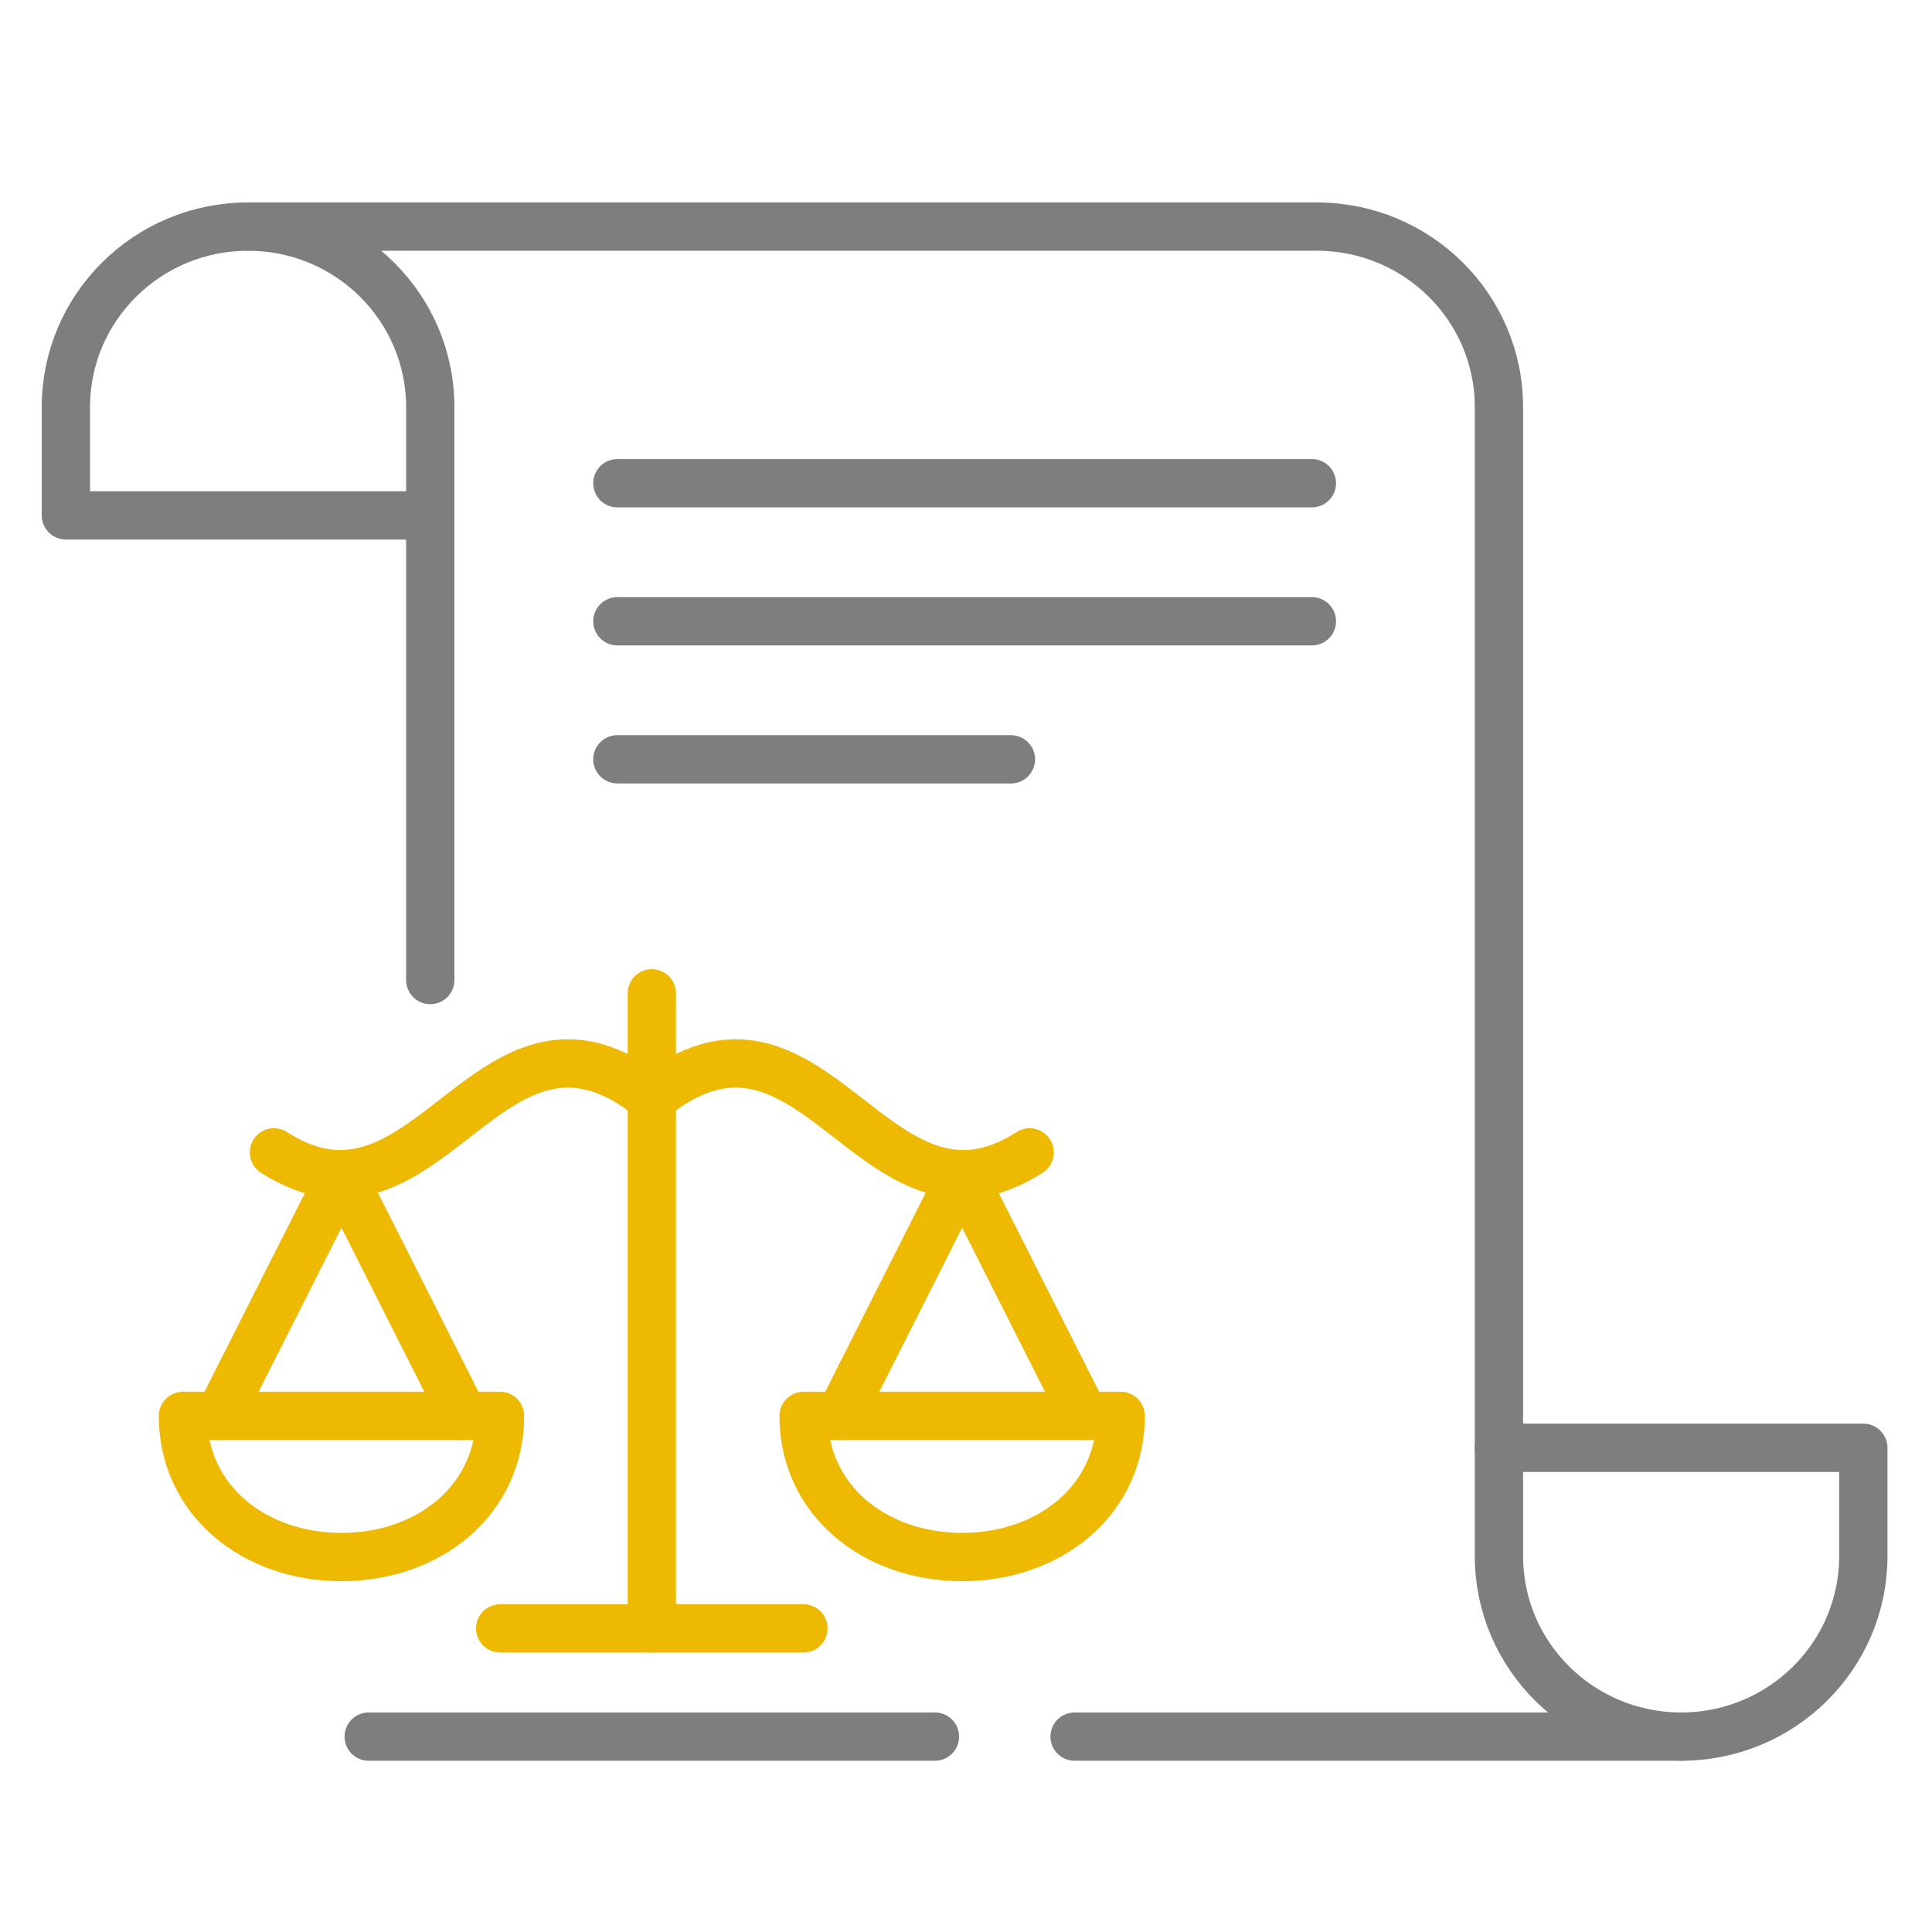 <svg width="60" height="60" viewBox="0 0 60 60" fill="none" xmlns="http://www.w3.org/2000/svg">
<path d="M7.705 7.037C4.58 7.037 2.046 9.547 2.046 12.643V16.006H13.362" stroke="#7E7E7E" stroke-width="1.5" stroke-miterlimit="2" stroke-linecap="round" stroke-linejoin="round"/>
<path d="M33.373 53.932H52.21C49.085 53.932 46.551 51.422 46.551 48.326V12.643C46.551 9.547 44.019 7.037 40.894 7.037H7.705C10.828 7.037 13.362 9.547 13.362 12.643V30.436" stroke="#7E7E7E" stroke-width="1.5" stroke-miterlimit="2" stroke-linecap="round" stroke-linejoin="round"/>
<path d="M52.21 53.932C55.333 53.932 57.867 51.422 57.867 48.326V44.963H46.551" stroke="#7E7E7E" stroke-width="1.5" stroke-miterlimit="2" stroke-linecap="round" stroke-linejoin="round"/>
<path fill-rule="evenodd" clip-rule="evenodd" d="M5.682 43.971C5.682 46.586 7.886 48.355 10.605 48.355C13.324 48.355 15.528 46.586 15.528 43.971H5.682Z" stroke="#EDB903" stroke-width="1.5" stroke-miterlimit="2" stroke-linecap="round" stroke-linejoin="round"/>
<path d="M14.396 43.971L10.605 36.465L6.813 43.971" stroke="#EDB903" stroke-width="1.5" stroke-miterlimit="2" stroke-linecap="round" stroke-linejoin="round"/>
<path d="M15.534 50.571H24.951" stroke="#EDB903" stroke-width="1.5" stroke-miterlimit="2" stroke-linecap="round" stroke-linejoin="round"/>
<path d="M20.243 50.571V30.848" stroke="#EDB903" stroke-width="1.5" stroke-miterlimit="2" stroke-linecap="round" stroke-linejoin="round"/>
<path d="M8.508 35.788C13.347 38.898 15.212 30.057 20.243 34.111" stroke="#EDB903" stroke-width="1.5" stroke-miterlimit="2" stroke-linecap="round" stroke-linejoin="round"/>
<path d="M11.45 53.932H29.035" stroke="#7E7E7E" stroke-width="1.5" stroke-miterlimit="2" stroke-linecap="round" stroke-linejoin="round"/>
<path fill-rule="evenodd" clip-rule="evenodd" d="M34.804 43.971C34.804 46.586 32.6 48.355 29.88 48.355C27.161 48.355 24.957 46.586 24.957 43.971H34.804Z" stroke="#EDB903" stroke-width="1.5" stroke-miterlimit="2" stroke-linecap="round" stroke-linejoin="round"/>
<path d="M26.089 43.971L29.88 36.465L33.672 43.971" stroke="#EDB903" stroke-width="1.5" stroke-miterlimit="2" stroke-linecap="round" stroke-linejoin="round"/>
<path d="M31.977 35.788C27.138 38.898 25.273 30.057 20.243 34.111" stroke="#EDB903" stroke-width="1.5" stroke-miterlimit="2" stroke-linecap="round" stroke-linejoin="round"/>
<path d="M19.173 15.007H40.742" stroke="#7E7E7E" stroke-width="1.5" stroke-miterlimit="2" stroke-linecap="round" stroke-linejoin="round"/>
<path d="M19.173 23.581H31.395" stroke="#7E7E7E" stroke-width="1.5" stroke-miterlimit="2" stroke-linecap="round" stroke-linejoin="round"/>
<path d="M19.173 19.294H40.742" stroke="#7E7E7E" stroke-width="1.5" stroke-miterlimit="2" stroke-linecap="round" stroke-linejoin="round"/>
</svg>
